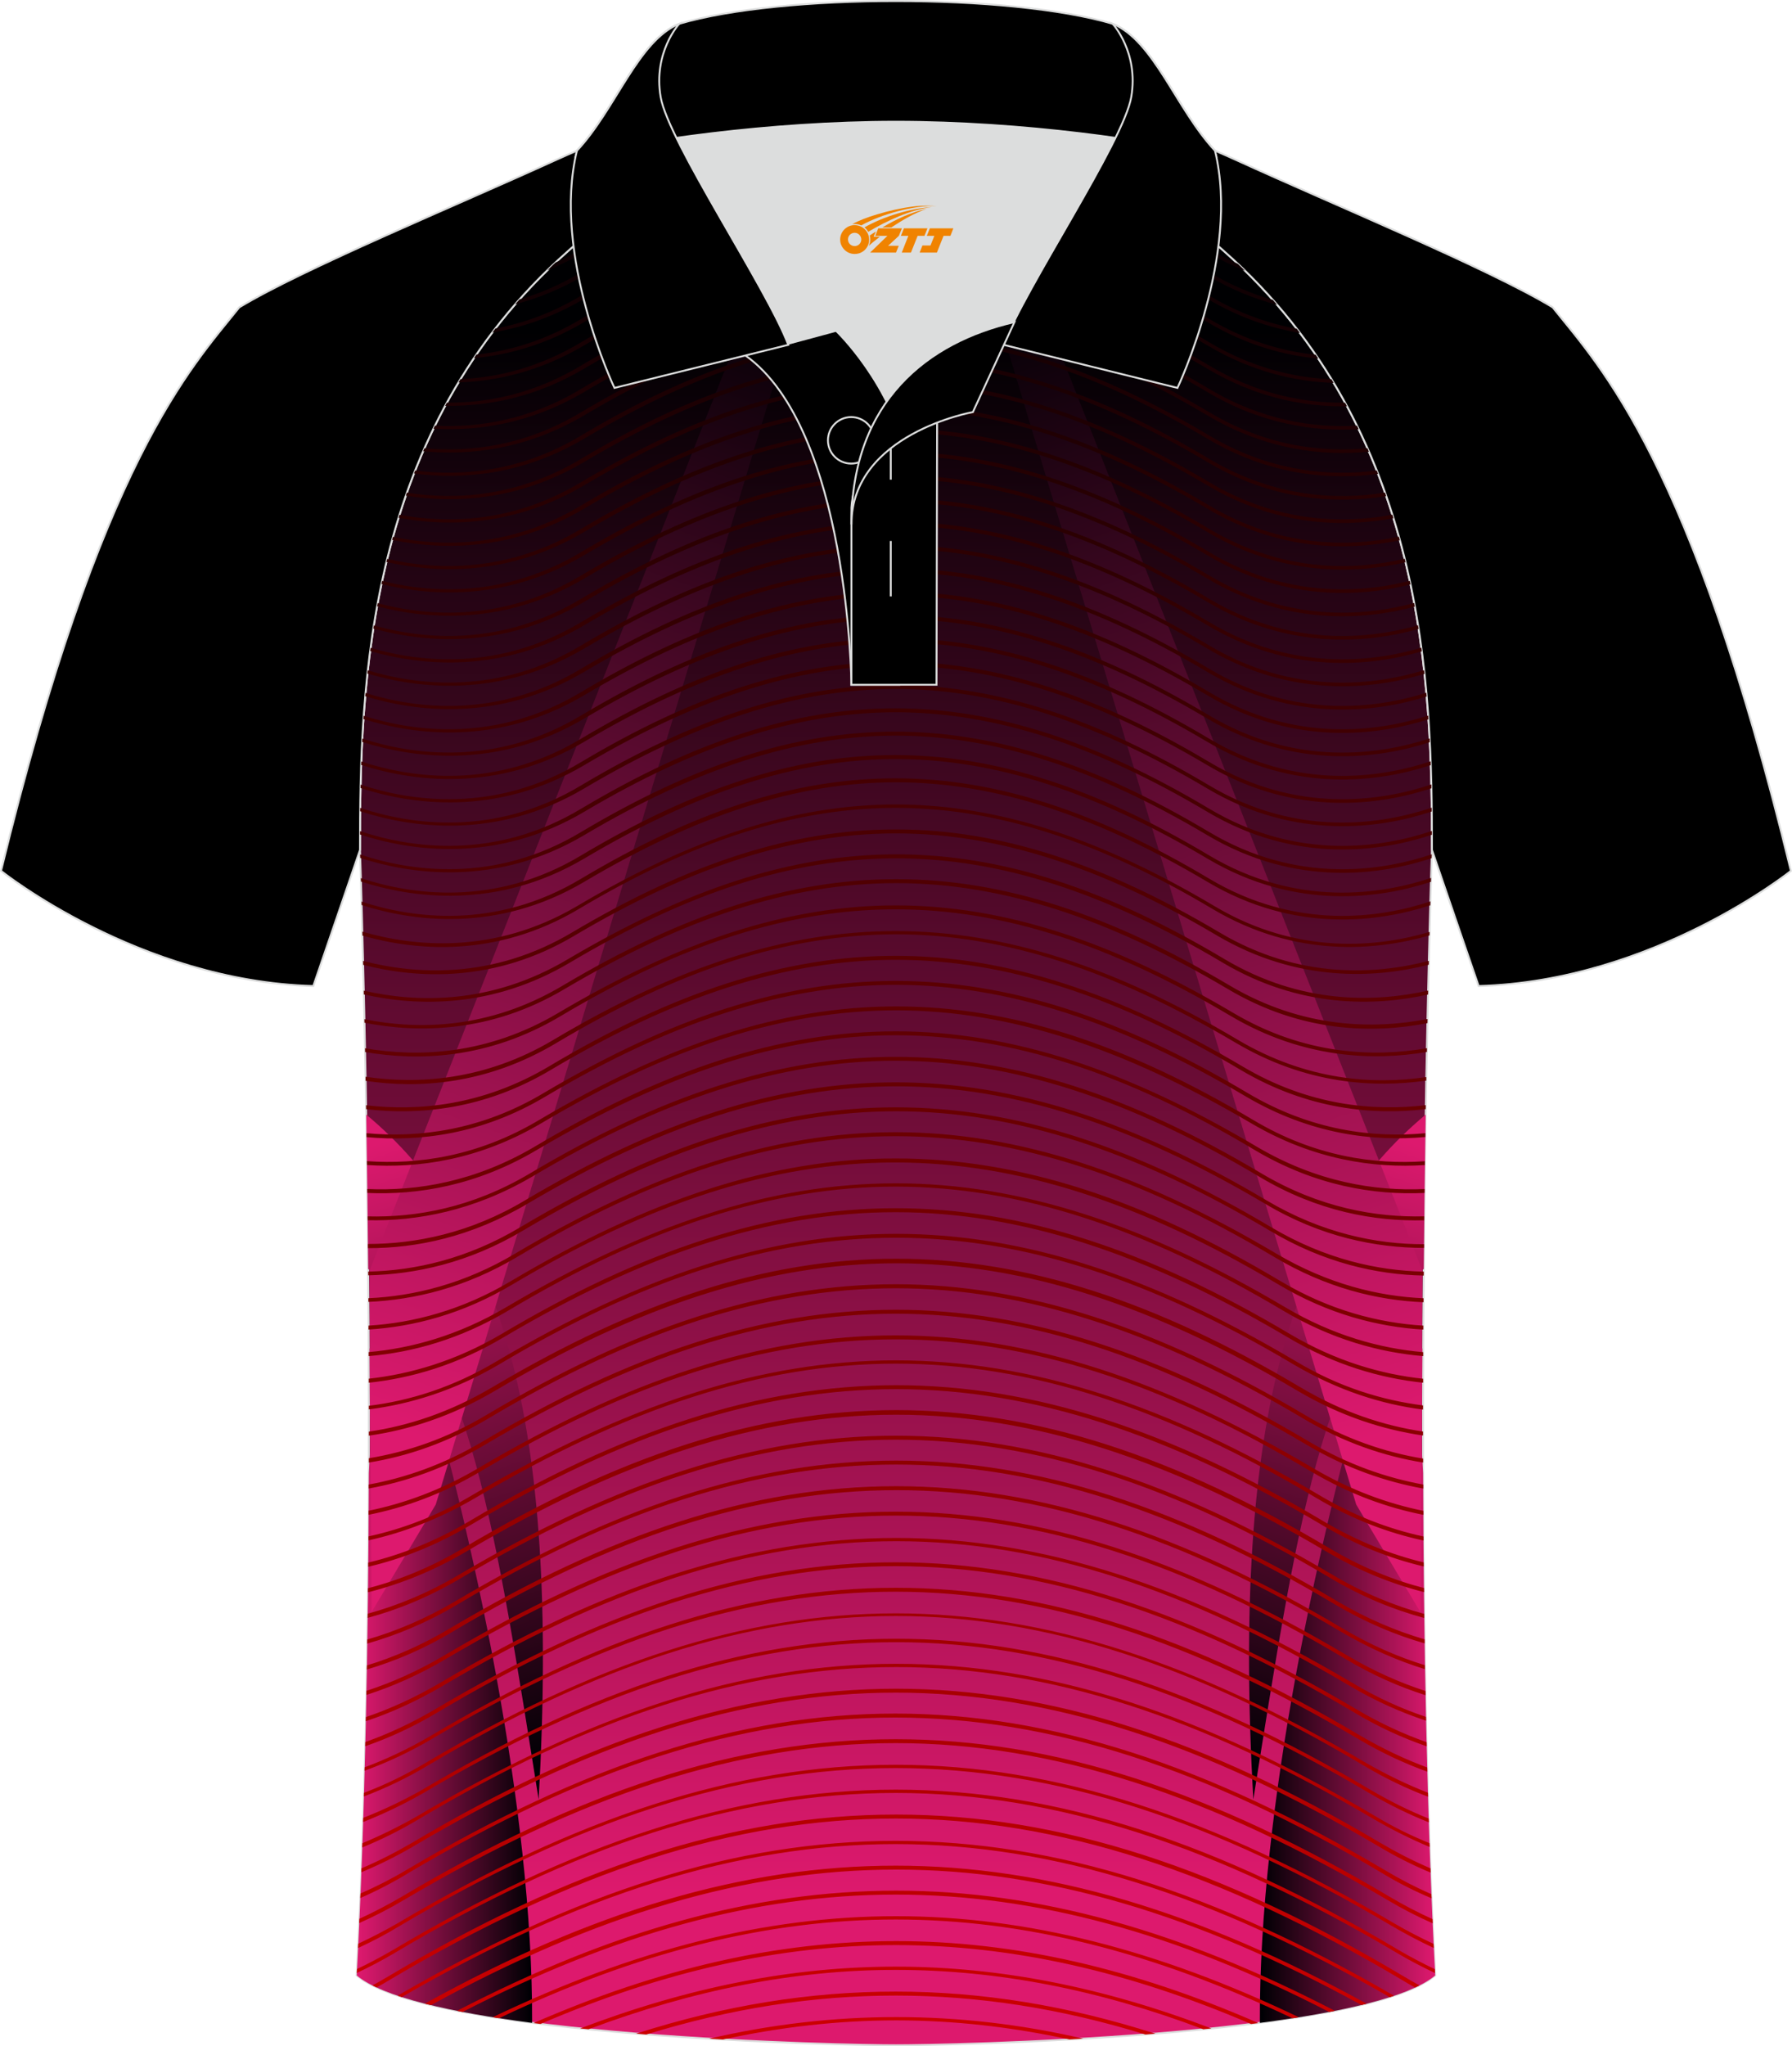 <?xml version="1.0" encoding="utf-8"?>
<!-- Generator: Adobe Illustrator 24.0.1, SVG Export Plug-In . SVG Version: 6.00 Build 0)  -->
<svg xmlns="http://www.w3.org/2000/svg" xmlns:xlink="http://www.w3.org/1999/xlink" version="1.1" id="图层_1" x="0px" y="0px" width="379.8px" height="433.5px" viewBox="0 0 379.96 433.64" enable-background="new 0 0 379.96 433.64" xml:space="preserve">
<g>
	
		<linearGradient id="SVGID_1_" gradientUnits="userSpaceOnUse" x1="189.974" y1="363.474" x2="189.974" y2="32.362" gradientTransform="matrix(1 0 0 -1 0 433.46)">
		<stop offset="0" style="stop-color:#000002"/>
		<stop offset="1" style="stop-color:#DD196D"/>
	</linearGradient>
	
		<path fill-rule="evenodd" clip-rule="evenodd" fill="url(#SVGID_1_)" stroke="#DCDDDD" stroke-width="0.4" stroke-miterlimit="22.926" d="   M76.33,180.12c0,0.08,4.68,137.18-0.7,238.51c15.6,13.14,104.62,14.84,114.34,14.81c9.72,0.03,98.74-1.67,114.34-14.82   c-5.38-101.35-0.7-238.49-0.7-238.51l0,0c0-34.68-1.03-88.85-44.05-126.87c-7.66-7.03-26.88-18.77-40.06-25.42l-59.04-0.01   c-13.19,6.64-32.42,18.39-40.08,25.43C77.36,91.27,76.33,145.44,76.33,180.12L76.33,180.12z"/>
	<g>
		
			<linearGradient id="SVGID_2_" gradientUnits="userSpaceOnUse" x1="-2505.504" y1="77.405" x2="-2541.809" y2="77.405" gradientTransform="matrix(-1 0 0 -1 -2237.966 433.46)">
			<stop offset="0" style="stop-color:#000004"/>
			<stop offset="1" style="stop-color:#DD196E"/>
		</linearGradient>
		<path fill-rule="evenodd" clip-rule="evenodd" fill="url(#SVGID_2_)" d="M304.31,418.64c-1.78-33.66-2.46-71.26-2.57-106.48    l-0.26-4.83l0.11-21.54l-9.71-2.37c-12.32,41.72-24.95,100.04-24.75,145.27C284.19,426.47,298.82,423.26,304.31,418.64z"/>
		
			<linearGradient id="SVGID_3_" gradientUnits="userSpaceOnUse" x1="-2493.785" y1="62.375" x2="-2538.211" y2="191.056" gradientTransform="matrix(-1 0 0 -1 -2237.966 433.46)">
			<stop offset="0" style="stop-color:#000004"/>
			<stop offset="1" style="stop-color:#DD196E"/>
		</linearGradient>
		<path fill-rule="evenodd" clip-rule="evenodd" fill="url(#SVGID_3_)" d="M302.29,236.2c-28.11,23.41-41.15,63.7-36.55,145.14    c8.95-56.04,14.73-96.67,36.14-112.43C301.99,257.23,302.13,246.22,302.29,236.2z"/>
		
			<linearGradient id="SVGID_4_" gradientUnits="userSpaceOnUse" x1="-2452.661" y1="373.142" x2="-2535.384" y2="131.099" gradientTransform="matrix(-1 0 0 -1 -2237.966 433.46)">
			<stop offset="0" style="stop-color:#000004"/>
			<stop offset="1" style="stop-color:#DD196E"/>
		</linearGradient>
		<path fill-rule="evenodd" clip-rule="evenodd" fill="url(#SVGID_4_)" d="M301.58,269.24l-84.81-214.9l-2.74-7.22    c-2.85-0.13-5.7-0.27-8.55-0.27l2.32,7.78l79.76,264.21l13.61,22.78L301.58,269.24z"/>
	</g>
	<path fill-rule="evenodd" clip-rule="evenodd" stroke="#DCDDDD" stroke-width="0.4" stroke-miterlimit="22.926" d="M246.77,27.82   c4.33,1.37,9.2,3.29,15.06,5.95c21.95,10.02,53.7,23.09,67.38,31.34c10.24,12.8,29.36,32.42,50.52,119.44   c0,0-29.19,23.38-66.21,24.4c0,0-7.17-20.82-9.9-28.84c0-34.68-1.03-88.85-44.05-126.87c-8.02-7.36-28.69-19.88-41.87-26.31   L246.77,27.82z"/>
	<path fill-rule="evenodd" clip-rule="evenodd" stroke="#DCDDDD" stroke-width="0.4" stroke-miterlimit="22.926" d="M133.17,27.82   c-4.32,1.37-9.2,3.29-15.06,5.95C96.17,43.79,64.42,56.86,50.74,65.11C40.5,77.91,21.38,97.53,0.22,184.55   c0,0,29.19,23.38,66.21,24.4c0,0,7.16-20.82,9.9-28.84c0-34.68,1.03-88.85,44.05-126.87c8.01-7.36,28.69-19.88,41.87-26.31   L133.17,27.82z"/>
	<g>
		
			<linearGradient id="SVGID_5_" gradientUnits="userSpaceOnUse" x1="112.421" y1="77.405" x2="76.116" y2="77.405" gradientTransform="matrix(1 0 0 -1 0 433.46)">
			<stop offset="0" style="stop-color:#000004"/>
			<stop offset="1" style="stop-color:#DD196E"/>
		</linearGradient>
		<path fill-rule="evenodd" clip-rule="evenodd" fill="url(#SVGID_5_)" d="M112.82,428.69c0.2-45.23-12.43-103.55-24.75-145.27    l-9.71,2.37l0.11,21.54l-0.26,4.83c-0.11,35.22-0.79,72.82-2.57,106.48C81.13,423.26,95.76,426.47,112.82,428.69z"/>
		
			<linearGradient id="SVGID_6_" gradientUnits="userSpaceOnUse" x1="124.14" y1="62.376" x2="79.714" y2="191.056" gradientTransform="matrix(1 0 0 -1 0 433.46)">
			<stop offset="0" style="stop-color:#000004"/>
			<stop offset="1" style="stop-color:#DD196E"/>
		</linearGradient>
		<path fill-rule="evenodd" clip-rule="evenodd" fill="url(#SVGID_6_)" d="M78.07,268.91c21.41,15.76,27.19,56.39,36.14,112.43    c4.6-81.44-8.44-121.73-36.55-145.14C77.82,246.22,77.96,257.23,78.07,268.91z"/>
		
			<linearGradient id="SVGID_7_" gradientUnits="userSpaceOnUse" x1="165.264" y1="373.142" x2="82.541" y2="131.1" gradientTransform="matrix(1 0 0 -1 0 433.46)">
			<stop offset="0" style="stop-color:#000004"/>
			<stop offset="1" style="stop-color:#DD196E"/>
		</linearGradient>
		<path fill-rule="evenodd" clip-rule="evenodd" fill="url(#SVGID_7_)" d="M78.78,341.62l13.61-22.78l79.76-264.21l2.32-7.78    c-2.85,0-5.7,0.14-8.55,0.27l-2.74,7.22l-84.81,214.9L78.78,341.62z"/>
	</g>
	
		<linearGradient id="SVGID_8_" gradientUnits="userSpaceOnUse" x1="189.969" y1="-980.07" x2="189.969" y2="-575.68" gradientTransform="matrix(1 0 0 -1 0 -547.86)">
		<stop offset="0" style="stop-color:#CC0000"/>
		<stop offset="1" style="stop-color:#000003"/>
	</linearGradient>
	<path fill-rule="evenodd" clip-rule="evenodd" fill="url(#SVGID_8_)" d="M153.29,432.21c12.36-2.67,24.51-4.05,36.75-4.05   c12.22,0,24.36,1.38,36.72,4.04l2.9-0.17c-13.31-3.08-26.47-4.57-39.62-4.57c-13.17,0-26.33,1.49-39.65,4.58L153.29,432.21   L153.29,432.21z M76.36,181.07l0.02,0.73c10.62,3.44,28.73,6.24,47.45-4.81c23.66-14.03,44.94-21.11,66.09-21.11   s42.43,7.08,66.09,21.11c18.85,11.18,36.95,8.38,47.54,4.86l0.03-0.82c-10.4,3.5-28.45,6.47-47.23-4.74   c-23.77-14.17-45.16-21.25-66.55-21.25s-42.77,7.08-66.55,21.25C104.74,187.44,86.75,184.54,76.36,181.07L76.36,181.07z    M76.51,186.08c10.42,3.45,28.31,6.26,46.74-4.83C147.02,167.08,168.41,160,189.8,160s42.78,7.08,66.55,21.25   c18.69,11.15,36.65,8.26,47.08,4.79l-0.02,0.82c-10.61,3.49-28.63,6.22-47.39-4.91c-23.66-14.03-44.94-21.11-66.09-21.11   s-42.43,7.08-66.09,21.11c-18.63,11-36.66,8.28-47.3,4.86L76.51,186.08L76.51,186.08z M76.66,191.06   c10.43,3.42,28.25,6.16,46.6-4.88c23.77-14.17,45.16-21.25,66.55-21.25s42.78,7.08,66.55,21.25c18.6,11.1,36.49,8.29,46.93,4.84   l-0.02,0.82c-10.63,3.47-28.57,6.12-47.24-4.96c-23.66-14.03-44.94-21.11-66.09-21.11s-42.43,7.08-66.09,21.11   c-18.55,10.95-36.5,8.31-47.16,4.91L76.66,191.06L76.66,191.06z M76.83,197.43c10.77,3.12,27.84,5,45.53-5.42   c24.12-14.3,45.84-21.54,67.57-21.54c21.72,0,43.46,7.22,67.57,21.54c17.73,10.56,34.85,8.66,45.62,5.47l-0.02,0.74   c-10.97,3.16-28.2,4.98-46.06-5.64c-24-14.3-45.62-21.39-67.12-21.39s-43.11,7.08-67.12,21.39c-17.79,10.6-34.96,8.82-45.94,5.68   L76.83,197.43L76.83,197.43z M76.99,203.63c10.98,2.85,27.39,4.03,44.35-6.06c24.57-14.59,46.53-21.81,68.6-21.81   s44.02,7.22,68.6,21.81c17,10.11,33.44,8.9,44.42,6.04l-0.02,0.82c-11.18,2.86-27.77,3.88-44.85-6.16   c-24.34-14.44-46.3-21.67-68.14-21.67s-43.79,7.22-68.14,21.67c-17.06,10.15-33.62,9.07-44.8,6.19L76.99,203.63L76.99,203.63z    M77.14,209.93c11.1,2.55,26.91,3.06,43.28-6.67c24.91-14.73,47.21-22.22,69.62-22.22s44.7,7.36,69.62,22.22   c16.31,9.69,32.06,9.14,43.15,6.65l-0.02,0.84c-11.27,2.51-27.22,2.93-43.59-6.79c-24.8-14.73-46.97-22.08-69.16-22.08   c-22.18,0-44.36,7.36-69.16,22.08c-16.44,9.76-32.45,9.31-43.73,6.77L77.14,209.93L77.14,209.93z M77.27,215.98   c11.14,2.25,26.35,2.25,42.13-7.17c25.25-15,47.89-22.51,70.64-22.51c22.74,0,45.38,7.51,70.64,22.51   c15.63,9.27,30.85,9.29,42,7.13l-0.02,0.87c-11.31,2.22-26.66,2.12-42.44-7.3c-25.14-14.86-47.66-22.37-70.19-22.37   s-45.05,7.51-70.19,22.37c-15.83,9.45-31.23,9.43-42.55,7.22L77.27,215.98L77.27,215.98z M77.4,222.14l0.02,0.8   c11.24,1.94,26.11,1.52,41.42-7.6c25.36-15.14,48.34-22.65,71.09-22.65s45.62,7.51,71.1,22.65c15.32,9.02,30.21,9.5,41.51,7.58   l0.02-0.8c-11.13,1.93-25.89,1.51-41.07-7.48c-25.6-15.14-48.58-22.78-71.55-22.78c-22.98,0-45.95,7.64-71.55,22.78   C103.24,223.62,88.52,224.06,77.4,222.14L77.4,222.14z M77.51,228.18l0.02,0.86c11.18,1.68,25.61,0.82,40.39-7.99   c25.81-15.41,48.91-23.06,72.11-23.06c23.09,0,46.29,7.78,72.11,23.06c14.74,8.67,29.07,9.54,40.26,7.94l0.01-0.75   c-11.1,1.65-25.3,0.78-39.93-7.88c-25.93-15.41-49.26-23.06-72.57-23.06s-46.64,7.63-72.57,23.06   C102.82,229.01,88.57,229.8,77.51,228.18L77.51,228.18z M77.62,234.22l0.01,0.82c11.1,1.31,24.98,0.13,39.15-8.31   c26.16-15.56,49.71-23.34,73.14-23.34s46.97,7.78,73.14,23.34c14.29,8.45,28.15,9.62,39.24,8.3l0.01-0.83   c-10.98,1.31-24.71,0.16-38.79-8.17c-26.28-15.56-49.94-23.48-73.6-23.48s-47.32,7.78-73.6,23.48   C102.28,234.34,88.58,235.51,77.62,234.22L77.62,234.22z M77.72,240.14l0.01,0.83c10.96,1.01,24.35-0.48,38.03-8.66   c26.51-15.7,50.39-23.62,74.16-23.62s47.66,7.92,74.16,23.62c13.71,8.1,27.14,9.64,38.12,8.64l0.01-0.81   c-10.85,1.02-24.09-0.45-37.68-8.52c-26.62-15.84-50.62-23.75-74.62-23.75s-47.89,7.92-74.62,23.75   C101.83,239.66,88.57,241.14,77.72,240.14L77.72,240.14z M77.8,246.06l0.01,0.82c10.79,0.74,23.73-1.03,37.03-8.89   c26.96-15.97,51.07-23.89,75.19-23.89s48.23,8.06,75.19,23.89c13.24,7.81,26.14,9.61,36.89,8.9l0.01-0.81   c-10.65,0.74-23.41-0.97-36.46-8.78c-27.08-16.11-51.3-24.03-75.64-24.03s-48.58,8.05-75.64,24.03   C101.29,245.12,88.48,246.82,77.8,246.06L77.8,246.06z M77.88,251.97l0.01,0.83c10.61,0.48,23.13-1.52,35.93-9.11   c27.3-16.11,51.76-24.31,76.1-24.31c24.46,0,48.91,8.06,76.1,24.31c12.83,7.62,25.39,9.61,36.02,9.11l0.01-0.83   c-10.5,0.49-22.86-1.48-35.57-8.97c-27.41-16.26-51.98-24.45-76.56-24.45s-49.26,8.19-76.56,24.45   C100.69,250.46,88.36,252.44,77.88,251.97L77.88,251.97z M77.95,257.77c10.31,0.26,22.21-1.86,34.39-9.09   c27.76-16.53,52.66-24.72,77.58-24.72s49.82,8.19,77.56,24.71c12.21,7.24,24.21,9.35,34.5,9.09l-0.01,0.83   c-10.46,0.28-22.6-1.85-34.94-9.22c-27.52-16.4-52.44-24.59-77.12-24.59s-49.47,8.19-77.12,24.59   c-12.38,7.24-24.42,9.44-34.83,9.21L77.95,257.77L77.95,257.77z M78.02,263.62c10.06-0.02,21.61-2.26,33.3-9.25   c28.11-16.67,53.35-25.01,78.61-25.01s50.51,8.34,78.61,25.01c11.79,6.98,23.3,9.31,33.39,9.3l-0.01,0.78   c-10.16-0.02-21.84-2.29-33.73-9.39c-27.98-16.52-53.12-24.86-78.15-24.86s-50.17,8.33-78.15,24.86   c-12.01,7.11-23.66,9.46-33.86,9.44L78.02,263.62L78.02,263.62z M78.07,269.47c9.85-0.21,20.93-2.66,32.23-9.39   c28.44-16.94,54.03-25.42,79.63-25.42s51.19,8.48,79.63,25.42c11.37,6.73,22.47,9.19,32.32,9.4l-0.01,0.83   c-9.95-0.2-21.17-2.68-32.65-9.53c-28.32-16.81-53.81-25.29-79.17-25.29s-50.85,8.48-79.17,25.29c-11.53,6.87-22.84,9.26-32.8,9.48   L78.07,269.47L78.07,269.47z M78.12,275.11c9.58-0.43,20.3-3.01,31.15-9.48c28.78-17.08,54.71-25.7,80.65-25.7   s51.76,8.61,80.65,25.7c10.98,6.49,21.69,9.07,31.26,9.49l-0.01,0.84c-9.75-0.4-20.6-3-31.71-9.63   c-28.67-17.08-54.49-25.56-80.2-25.56s-51.53,8.48-80.2,25.56c-11.05,6.59-21.9,9.12-31.59,9.56L78.12,275.11L78.12,275.11z    M78.15,280.92c9.37-0.58,19.72-3.2,30.21-9.45c29.24-17.37,55.4-25.98,81.56-25.98c26.28,0,52.44,8.61,81.56,25.98   c10.52,6.26,20.91,8.88,30.3,9.45l-0.01,0.84c-9.5-0.57-20.03-3.2-30.75-9.59c-29-17.23-55.06-25.83-81.22-25.83   s-52.1,8.61-81.11,25.83c-10.64,6.35-21.1,8.99-30.55,9.58L78.15,280.92L78.15,280.92z M78.18,286.53   c9.07-0.8,19.01-3.53,29.15-9.51c29.57-17.5,56.08-26.26,82.58-26.26c26.51,0,53.01,8.75,82.58,26.26   c10.18,6.01,20.17,8.74,29.26,9.52v0.84c-9.24-0.78-19.41-3.53-29.72-9.66c-29.46-17.5-55.85-26.26-82.12-26.26   s-52.78,8.75-82.12,26.26c-10.28,6.12-20.37,8.87-29.61,9.66L78.18,286.53L78.18,286.53z M78.2,292.17v0.85   c8.97-0.96,18.69-3.74,28.55-9.61c29.81-17.64,56.43-26.53,83.16-26.53c26.62,0,53.35,8.89,83.15,26.53   c9.91,5.88,19.68,8.66,28.68,9.61v-0.84c-8.85-0.95-18.44-3.7-28.22-9.47c-29.91-17.78-56.76-26.67-83.6-26.67   s-53.68,8.89-83.6,26.67C96.59,288.44,86.99,291.2,78.2,292.17L78.2,292.17z M78.21,297.91v0.76c8.71-1.11,18.09-3.92,27.67-9.56   c30.14-17.93,57.11-26.82,84.17-26.82s54.03,8.9,84.17,26.82c9.52,5.61,18.84,8.5,27.5,9.6v-0.88c-8.55-1.09-17.74-3.82-27.05-9.41   c-30.26-17.93-57.44-26.95-84.63-26.95s-54.38,9.04-84.63,26.95C96.04,294.04,86.8,296.85,78.21,297.91L78.21,297.91z    M78.21,303.39v0.85c8.44-1.21,17.47-4.05,26.63-9.44c30.48-18.06,57.79-27.09,85.2-27.09s54.71,9.03,85.2,27.09   c9.1,5.35,18.08,8.18,26.48,9.41v-0.84c-8.24-1.23-17.04-4.06-26.02-9.4c-30.6-18.2-58.13-27.23-85.65-27.23   s-54.95,9.03-85.65,27.23C95.35,299.33,86.5,302.17,78.21,303.39L78.21,303.39z M78.21,309.03v0.91c8.13-1.32,16.75-4.21,25.5-9.44   c30.83-18.34,58.46-27.5,86.22-27.5c27.65,0,55.28,9.16,86.22,27.5c8.76,5.25,17.46,8.13,25.59,9.44v-0.84   c-8.01-1.31-16.57-4.17-25.14-9.3c-30.94-18.34-58.81-27.65-86.68-27.65s-55.62,9.16-86.68,27.65   C94.7,304.92,86.22,307.7,78.21,309.03L78.21,309.03z M78.19,314.6v0.84c7.84-1.42,16.16-4.25,24.61-9.26   c31.16-18.47,59.15-27.79,87.13-27.79s55.97,9.31,87.13,27.79c8.48,5.02,16.84,7.85,24.7,9.27v-0.85   c-7.75-1.42-15.96-4.22-24.24-9.12c-31.29-18.61-59.49-27.92-87.59-27.92c-28.09,0-56.3,9.31-87.59,27.92   C94.09,310.38,85.91,313.18,78.19,314.6L78.19,314.6z M78.16,320.15v0.86c7.57-1.51,15.56-4.35,23.61-9.12   c31.51-18.75,59.83-28.06,88.16-28.06s56.65,9.31,88.16,28.06c8.08,4.78,16.1,7.63,23.7,9.13l-0.01-0.85   c-7.45-1.51-15.29-4.32-23.24-8.98c-31.74-18.75-60.18-28.2-88.61-28.2s-56.98,9.45-88.61,28.2   C93.39,315.84,85.58,318.64,78.16,320.15L78.16,320.15z M78.13,325.59c7.15-1.56,14.63-4.33,22.16-8.84   c32.08-18.88,60.86-28.47,89.64-28.47s57.56,9.44,89.64,28.47c7.56,4.52,15.06,7.3,22.25,8.86l0.01,0.85   c-7.31-1.56-14.95-4.38-22.71-9.01c-31.96-19.02-60.51-28.47-89.18-28.47s-57.21,9.57-89.18,28.47   c-7.73,4.52-15.35,7.37-22.62,8.97L78.13,325.59L78.13,325.59z M78.08,331.14c6.88-1.65,14.06-4.42,21.32-8.7   c32.42-19.31,61.54-28.89,90.66-28.89s58.24,9.59,90.66,28.89c7.19,4.24,14.31,7.02,21.14,8.66l0.01,0.86   c-6.98-1.65-14.3-4.46-21.61-8.82c-32.31-19.17-61.32-28.76-90.21-28.76c-29.01,0-57.9,9.59-90.21,28.76   c-7.39,4.41-14.71,7.23-21.76,8.88L78.08,331.14L78.08,331.14z M78.03,336.57c6.58-1.69,13.4-4.43,20.32-8.57   c32.76-19.45,62.23-29.17,91.69-29.17s58.92,9.72,91.69,29.17c6.88,4.11,13.65,6.84,20.19,8.53l0.01,0.86   c-6.69-1.69-13.64-4.43-20.66-8.56c-32.64-19.31-61.88-29.03-91.23-29.03s-58.59,9.72-91.23,29.03c-7.06,4.16-14.06,6.92-20.79,8.6   L78.03,336.57L78.03,336.57z M77.96,341.98c6.3-1.72,12.83-4.39,19.37-8.27c33.1-19.58,62.91-29.46,92.59-29.46   c29.81,0,59.49,9.86,92.6,29.46c6.57,3.91,13.13,6.58,19.46,8.31l0.01,0.86c-6.45-1.73-13.16-4.44-19.93-8.48   c-32.99-19.58-62.56-29.31-92.14-29.31c-29.57,0-59.15,9.86-92.14,29.31c-6.75,4.02-13.39,6.73-19.84,8.46L77.96,341.98   L77.96,341.98z M77.89,347.44c6.04-1.75,12.26-4.35,18.54-8.04c33.45-19.87,63.59-29.87,93.61-29.87s60.18,9.86,93.61,29.87   c6.23,3.66,12.4,6.25,18.4,8l0.01,0.86c-6.13-1.76-12.44-4.39-18.86-8.17c-33.33-19.87-63.24-29.73-93.17-29.73   c-29.92,0-59.83,9.86-93.16,29.73c-6.4,3.81-12.8,6.45-19,8.21L77.89,347.44L77.89,347.44z M77.8,352.93   c5.74-1.74,11.64-4.29,17.59-7.84c33.89-20.14,64.27-30.14,94.64-30.14s60.75,10,94.64,30.14c5.91,3.52,11.77,6.05,17.46,7.8   l0.01,0.84c-5.81-1.78-11.79-4.4-17.82-7.94c-33.67-20.01-63.93-30-94.18-30c-30.26,0-60.51,10-94.18,30   c-6.15,3.71-12.25,6.25-18.18,8.01L77.8,352.93L77.8,352.93z M77.7,358.32c5.42-1.77,10.99-4.23,16.56-7.54   c34.24-20.28,64.95-30.43,95.66-30.43c30.72,0,61.43,10.15,95.66,30.43c5.6,3.33,11.2,5.8,16.65,7.57l0.02,0.89   c-5.63-1.78-11.38-4.31-17.12-7.77c-34.01-20.28-64.61-30.29-95.21-30.29s-61.08,10.15-95.21,30.29   c-5.77,3.43-11.48,5.94-17.02,7.72L77.7,358.32L77.7,358.32z M77.59,363.88l-0.02,0.87c5.31-1.76,10.72-4.21,16.23-7.44   c34.47-20.42,65.29-30.7,96.23-30.7s61.77,10.28,96.23,30.7c5.4,3.21,10.8,5.58,16.1,7.34l-0.02-0.81   c-5.12-1.71-10.37-4.07-15.62-7.22c-34.58-20.42-65.63-30.7-96.69-30.7s-62.11,10.15-96.69,30.7   C88.03,359.73,82.76,362.13,77.59,363.88L77.59,363.88z M77.47,369.17l-0.02,0.89c5.04-1.75,10.19-4.09,15.35-7.19   c34.69-20.69,65.98-30.97,97.14-30.97s62.34,10.27,97.14,30.97c5.17,3.12,10.35,5.46,15.42,7.21l-0.02-0.88   c-4.91-1.73-9.91-4.03-14.95-7.01c-34.93-20.69-66.31-31.11-97.6-31.11s-62.67,10.41-97.6,31.11   C87.31,365.15,82.34,367.44,77.47,369.17L77.47,369.17z M77.33,374.52l-0.02,0.73c4.74-1.72,9.58-3.96,14.42-6.83   c35.15-20.83,66.66-31.11,98.17-31.11s63.02,10.42,98.17,31.26c4.89,2.89,9.77,5.16,14.56,6.88l-0.02-0.89   c-4.62-1.7-9.32-3.92-14.08-6.68c-35.26-20.98-67-31.4-98.62-31.4s-63.36,10.42-98.62,31.4C86.58,370.62,81.92,372.82,77.33,374.52   L77.33,374.52z M77.18,379.93l-0.02,0.77c4.46-1.69,9.02-3.83,13.58-6.57c35.49-21.11,67.34-31.67,99.19-31.67   s63.7,10.56,99.19,31.67c4.61,2.77,9.16,4.92,13.67,6.63l-0.02-0.85c-4.32-1.67-8.73-3.8-13.18-6.34   c-35.61-21.11-67.68-31.67-99.65-31.67s-64.04,10.56-99.65,31.67C85.9,376.19,81.53,378.29,77.18,379.93L77.18,379.93z    M77.02,385.24l-0.03,0.88c4.23-1.66,8.5-3.7,12.83-6.17c35.83-21.25,68.03-31.94,100.22-31.94s64.39,10.69,100.22,31.94   c4.28,2.52,8.51,4.58,12.7,6.24l-0.03-0.8c-4.02-1.6-8.07-3.6-12.21-6.01c-35.95-21.39-68.36-32.1-100.67-32.1   s-64.61,10.69-100.67,32.1C85.2,381.72,81.07,383.65,77.02,385.24L77.02,385.24z M76.84,390.61l-0.03,0.9   c3.95-1.61,7.94-3.57,11.99-6c36.17-21.54,68.71-32.23,101.24-32.23s64.95,10.69,101.24,32.23c4,2.31,7.95,4.27,11.85,5.9   l-0.03-0.81c-3.77-1.53-7.57-3.37-11.36-5.64c-36.4-21.54-68.93-32.37-101.7-32.37c-32.76,0-65.29,10.83-101.7,32.37   C84.44,387.17,80.62,389.04,76.84,390.61L76.84,390.61z M76.65,395.94l-0.03,0.83c3.67-1.53,7.39-3.35,11.15-5.56   c36.63-21.67,69.39-32.51,102.15-32.51c32.75,0,65.63,10.83,102.26,32.51c3.7,2.22,7.45,4.09,11.15,5.63l-0.04-0.91   c-3.54-1.51-7.1-3.33-10.67-5.42c-36.74-21.81-69.73-32.64-102.61-32.64S124.03,368.7,87.4,390.51   C83.79,392.61,80.2,394.43,76.65,395.94L76.65,395.94z M76.44,401.27c3.27-1.43,6.57-3.09,9.87-5.06   c37.08-21.95,70.3-33.07,103.51-33.07s66.54,11.12,103.62,33.07c3.36,2.01,6.73,3.75,10.06,5.21l0.04,0.87   c-3.52-1.49-7.03-3.23-10.56-5.38c-36.86-21.95-70.07-32.93-103.17-32.93s-66.2,10.98-103.18,32.93   c-3.42,2.09-6.85,3.85-10.24,5.32L76.44,401.27L76.44,401.27z M76.21,406.63c2.99-1.37,6-2.94,9.05-4.72   c37.42-22.22,70.98-33.34,104.65-33.34s67.23,11.12,104.65,33.34c3.03,1.8,6.1,3.4,9.17,4.78l0.04,0.9   c-3.2-1.41-6.43-3.06-9.66-4.99c-37.31-22.08-70.76-33.2-104.2-33.2s-66.88,11.12-104.19,33.2c-3.2,1.9-6.39,3.54-9.56,4.94   L76.21,406.63L76.21,406.63z M75.96,411.91c2.77-1.29,5.55-2.73,8.31-4.31c37.76-22.36,71.67-33.61,105.67-33.61   c34.01,0,67.9,11.24,105.67,33.61c2.76,1.6,5.57,3.05,8.36,4.35l0.04,0.87c-2.94-1.37-5.9-2.93-8.86-4.65   c-37.66-22.36-71.44-33.48-105.22-33.48s-67.58,11.1-105.22,33.48c-2.94,1.79-5.88,3.32-8.79,4.66L75.96,411.91L75.96,411.91z    M75.69,417.28c2.49-1.18,4.99-2.51,7.54-3.98c38.11-22.65,72.46-34.04,106.7-34.04s68.47,11.25,106.7,34.04   c2.57,1.49,5.1,2.82,7.61,4.01l0.04,0.82c-2.68-1.26-5.39-2.66-8.1-4.27c-37.99-22.51-72.11-33.9-106.24-33.9   s-68.25,11.25-106.24,33.9c-2.69,1.6-5.38,3-8.05,4.25L75.69,417.28L75.69,417.28z M78.98,420.75c1.11-0.6,2.22-1.24,3.34-1.9   c38.45-22.92,73.03-34.31,107.72-34.31s69.16,11.39,107.61,34.31c1.12,0.66,2.23,1.3,3.33,1.9c-0.3,0.15-0.62,0.3-0.94,0.45   c-0.95-0.52-1.9-1.07-2.85-1.65c-38.33-22.78-72.8-34.17-107.26-34.17c-34.47,0-68.82,11.39-107.26,34.17   c-0.94,0.57-1.87,1.11-2.81,1.63C79.55,421.04,79.26,420.9,78.98,420.75L78.98,420.75z M84.3,422.93   c37.69-21.88,71.61-32.82,105.62-32.82c34.02,0,68.06,10.95,105.66,32.84l-0.91,0.3c-37.42-21.59-71.08-32.45-104.76-32.45   c-33.66,0-67.43,10.85-104.73,32.42L84.3,422.93L84.3,422.93z M90.08,424.61c35.35-19.56,67.55-29.24,99.85-29.24   c32.29,0,64.5,9.79,99.84,29.26l-1.1,0.27c-34.93-19.16-66.78-28.7-98.63-28.7s-63.8,9.64-98.66,28.73   C90.95,424.83,90.51,424.72,90.08,424.61L90.08,424.61z M96.9,426.14l1.19,0.23c32.22-16.55,62.03-24.87,91.83-24.87   c29.83,0,59.66,8.23,91.91,24.88l1.22-0.24c-32.67-16.95-62.84-25.48-93.02-25.47C159.76,400.67,129.57,409.19,96.9,426.14   L96.9,426.14z M104.46,427.49c29.75-14.24,57.61-21.41,85.47-21.41c27.86-0.01,55.73,7.17,85.48,21.42l-1.36,0.21   c-29.31-13.95-56.72-20.93-84.13-20.93c-27.4,0-54.81,6.97-84.11,20.92L104.46,427.49L104.46,427.49z M113.13,428.73   c26.55-11.58,51.68-17.37,76.9-17.37c25.13,0,50.25,5.79,76.79,17.37l-1.55,0.2c-25.98-11.15-50.62-16.73-75.35-16.73   c-24.62,0-49.33,5.57-75.32,16.72L113.13,428.73L113.13,428.73z M123.01,429.87c22.92-8.73,44.82-13.1,66.9-13.1   c22.09,0,44.09,4.37,66.95,13.1l-1.72,0.17c-22.29-8.42-43.71-12.58-65.23-12.58c-21.48,0-42.88,4.26-65.13,12.58L123.01,429.87   L123.01,429.87z M134.88,430.97c18.68-5.98,36.81-8.91,55.04-8.91s36.37,2.94,55.06,8.92l-2.12,0.17   c-17.91-5.53-35.42-8.25-52.94-8.25c-17.51,0-34.93,2.72-52.89,8.25L134.88,430.97L134.88,430.97z M303.61,176.89   c-10.58,3.52-28.71,6.36-47.59-4.85c-23.66-14.03-44.94-21.11-66.09-21.11s-42.43,7.08-66.09,21.11   c-18.75,11.07-36.88,8.25-47.5,4.8v-0.72c10.39,3.47,28.39,6.38,46.92-4.77c23.77-14.17,45.16-21.25,66.55-21.25   s42.78,7.08,66.55,21.25c18.8,11.21,36.85,8.23,47.25,4.73V176.89L303.61,176.89z M303.57,171.96   c-10.58,3.52-28.69,6.34-47.56-4.86c-23.66-14.03-44.94-21.11-66.09-21.11s-42.43,7.08-66.09,21.11   c-18.73,11.06-36.85,8.25-47.47,4.81l0.01-0.72c10.39,3.47,28.37,6.36,46.88-4.78c23.77-14.17,45.16-21.25,66.55-21.25   s42.78,7.08,66.55,21.25c18.77,11.2,36.81,8.23,47.22,4.74V171.96L303.57,171.96z M303.5,167.04c-10.59,3.5-28.66,6.28-47.48-4.88   c-23.66-14.03-44.94-21.11-66.09-21.11s-42.43,7.08-66.09,21.11c-18.69,11.03-36.76,8.27-47.39,4.83l0.02-0.72   c10.41,3.45,28.34,6.3,46.8-4.81c23.77-14.17,45.16-21.25,66.55-21.25s42.78,7.08,66.55,21.25c18.72,11.17,36.71,8.25,47.13,4.77   V167.04L303.5,167.04z M303.36,162.14c-10.61,3.48-28.61,6.19-47.35-4.93c-23.66-14.03-44.94-21.11-66.09-21.11   s-42.43,7.08-66.09,21.11c-18.61,10.98-36.61,8.29-47.26,4.88l0.03-0.72c10.43,3.43,28.28,6.2,46.65-4.86   c23.77-14.17,45.16-21.25,66.55-21.25s42.78,7.08,66.55,21.25c18.64,11.12,36.55,8.28,46.99,4.82L303.36,162.14L303.36,162.14z    M303.16,157.27c-10.64,3.45-28.52,6.05-47.14-4.99c-23.66-14.03-44.94-21.11-66.09-21.11s-42.43,7.08-66.09,21.11   c-18.49,10.91-36.38,8.32-47.05,4.94l0.04-0.71c10.46,3.4,28.19,6.05,46.43-4.93c23.77-14.17,45.16-21.25,66.55-21.25   s42.78,7.08,66.55,21.25c18.51,11.04,36.3,8.32,46.77,4.89L303.16,157.27L303.16,157.27z M302.87,152.42   c-10.67,3.4-28.41,5.87-46.86-5.08c-23.66-14.03-44.94-21.11-66.09-21.11s-42.43,7.08-66.09,21.11   c-18.33,10.82-36.06,8.37-46.77,5.03l0.05-0.7c10.49,3.35,28.06,5.85,46.14-5.03c23.77-14.17,45.16-21.25,66.55-21.25   s42.78,7.08,66.55,21.25c18.33,10.94,35.96,8.37,46.47,4.99L302.87,152.42L302.87,152.42z M302.5,147.59l-0.07-0.79   c-10.55,3.32-27.98,5.69-46.08-5.11c-23.77-14.17-45.16-21.25-66.55-21.25s-42.77,7.08-66.55,21.25   c-17.86,10.75-35.22,8.44-45.75,5.15l-0.06,0.7c10.74,3.28,28.28,5.54,46.39-5.15c23.66-14.03,44.94-21.11,66.09-21.11   s42.43,7.08,66.09,21.11C274.26,153.21,291.8,150.93,302.5,147.59L302.5,147.59z M302.04,142.79l-0.09-0.78   c-10.59,3.24-27.77,5.38-45.6-5.26c-23.77-14.17-45.16-21.25-66.55-21.25s-42.77,7.08-66.55,21.25   c-17.59,10.58-34.69,8.5-45.27,5.29l-0.08,0.69c10.78,3.2,28.07,5.25,45.93-5.29c23.66-14.03,44.94-21.11,66.09-21.11   s42.43,7.08,66.09,21.11C273.99,148.11,291.29,146.05,302.04,142.79L302.04,142.79z M301.47,138.02l-0.1-0.77   c-10.63,3.13-27.5,5.01-45.01-5.44c-23.77-14.17-45.16-21.25-66.55-21.25s-42.77,7.08-66.55,21.25   c-17.27,10.39-34.07,8.57-44.68,5.47l-0.09,0.68c10.81,3.1,27.81,4.9,45.35-5.46c23.66-14.03,44.94-21.11,66.09-21.11   s42.43,7.08,66.09,21.11C273.68,142.98,290.68,141.18,301.47,138.02L301.47,138.02z M300.79,133.27l-0.12-0.77   c-10.67,3.01-27.19,4.59-44.32-5.64c-23.77-14.17-45.16-21.25-66.55-21.25s-42.77,7.08-66.55,21.25   c-16.89,10.17-33.34,8.65-43.99,5.67l-0.1,0.67c10.84,2.98,27.5,4.49,44.67-5.65c23.66-14.03,44.94-21.11,66.09-21.11   s42.43,7.08,66.09,21.11C273.31,137.82,289.98,136.3,300.79,133.27L300.79,133.27z M299.99,128.54l-0.14-0.76   c-10.68,2.86-26.8,4.1-43.5-5.86c-23.77-14.17-45.16-21.25-66.55-21.25s-42.77,7.08-66.55,21.25c-16.47,9.91-32.51,8.72-43.17,5.89   l-0.13,0.66c10.85,2.83,27.11,4.04,43.88-5.86c23.66-14.03,44.94-21.11,66.09-21.11s42.43,7.08,66.09,21.11   C272.89,132.63,289.17,131.43,299.99,128.54L299.99,128.54z M299.07,123.84l-0.16-0.76c-10.67,2.67-26.34,3.57-42.56-6.11   c-23.77-14.17-45.16-21.25-66.55-21.25s-42.77,7.08-66.55,21.25c-15.99,9.62-31.58,8.78-42.23,6.13l-0.14,0.66   c10.83,2.66,26.66,3.52,42.95-6.1c23.66-14.03,44.94-21.11,66.09-21.11s42.43,7.08,66.09,21.11   C272.42,127.41,288.26,126.54,299.07,123.84L299.07,123.84z M298.01,119.15c-10.77,2.49-26.12,3-42-6.42   c-23.66-14.03-44.94-21.11-66.09-21.11s-42.43,7.08-66.09,21.11c-15.77,9.31-31.1,8.8-41.89,6.35l0.16-0.65   c10.61,2.43,25.69,2.91,41.15-6.39c23.77-14.17,45.16-21.25,66.55-21.25s42.78,7.08,66.55,21.25c15.68,9.35,30.85,8.83,41.48,6.36   L298.01,119.15L298.01,119.15z M296.81,114.47c-10.69,2.25-25.5,2.39-40.8-6.68c-23.66-14.03-44.94-21.11-66.09-21.11   s-42.43,7.08-66.09,21.11c-15.19,8.97-29.97,8.82-40.68,6.61l0.17-0.65c10.53,2.19,25.06,2.29,39.93-6.66   c23.77-14.17,45.16-21.25,66.55-21.25s42.78,7.08,66.55,21.25c15.09,9,29.7,8.85,40.26,6.63L296.81,114.47L296.81,114.47z    M295.45,109.8c-10.57,1.98-24.78,1.74-39.44-6.95c-23.66-14.03-44.94-21.11-66.09-21.11s-42.43,7.08-66.09,21.11   c-14.56,8.59-28.74,8.82-39.32,6.87l0.2-0.64c10.4,1.91,24.31,1.64,38.54-6.93c23.77-14.17,45.16-21.25,66.55-21.25   s42.78,7.08,66.55,21.25c14.44,8.61,28.44,8.85,38.87,6.91L295.45,109.8L295.45,109.8z M293.92,105.12   c-10.39,1.67-23.94,1.07-37.91-7.22c-23.66-14.03-44.94-21.11-66.09-21.11s-42.43,7.08-66.09,21.11   c-13.86,8.18-27.39,8.78-37.79,7.13l0.23-0.64c10.21,1.59,23.45,0.95,36.98-7.19c23.77-14.17,45.16-21.25,66.55-21.25   s42.78,7.08,66.55,21.25c13.73,8.19,27.07,8.81,37.31,7.18L293.92,105.12L293.92,105.12z M292.2,100.43   c-10.14,1.33-22.98,0.36-36.18-7.47c-23.66-14.03-44.94-21.11-66.09-21.11s-42.43,7.08-66.09,21.11   c-13.11,7.74-25.91,8.69-36.06,7.38l0.25-0.64c9.95,1.25,22.46,0.24,35.23-7.44c23.77-14.17,45.16-21.25,66.55-21.25   s42.78,7.08,66.55,21.25c12.96,7.73,25.57,8.71,35.56,7.43L292.2,100.43L292.2,100.43z M290.26,95.71   c-9.82,0.96-21.87-0.35-34.25-7.69c-23.66-14.03-44.94-21.11-66.09-21.11s-42.43,7.08-66.09,21.11c-12.28,7.25-24.3,8.54-34.12,7.6   l0.28-0.64c9.6,0.88,21.32-0.47,33.26-7.65c23.78-14.18,45.16-21.26,66.55-21.26s42.78,7.08,66.55,21.25   c12.12,7.23,23.94,8.56,33.59,7.65L290.26,95.71L290.26,95.71z M288.08,90.94l-0.36-0.75c-9.22,0.51-20.16-1.13-31.37-7.81   c-23.77-14.17-45.16-21.25-66.55-21.25s-42.77,7.08-66.55,21.25c-11.03,6.64-21.87,8.29-31.03,7.81l-0.32,0.65   c9.39,0.55,20.54-1.05,31.93-7.77c23.66-14.03,44.94-21.11,66.09-21.11s42.43,7.08,66.09,21.11   C267.49,89.88,278.69,91.5,288.08,90.94L288.08,90.94z M285.61,86.09l-0.42-0.76c-8.66,0.09-18.64-1.81-28.84-7.9   c-23.77-14.17-45.16-21.25-66.55-21.25s-42.77,7.08-66.55,21.25c-10.03,6.04-19.91,7.95-28.5,7.89l-0.37,0.67   c8.84,0.14,19.05-1.72,29.45-7.86c23.66-14.03,44.94-21.11,66.09-21.11s42.43,7.08,66.09,21.11   C266.5,84.35,276.75,86.24,285.61,86.09L285.61,86.09z M282.78,81.13l-0.47-0.78c-7.96-0.33-16.88-2.43-25.96-7.85   c-23.77-14.17-45.16-21.25-66.55-21.25s-42.77,7.08-66.55,21.25c-8.93,5.37-17.73,7.48-25.62,7.83l-0.42,0.7   c8.16-0.27,17.31-2.34,26.62-7.84c23.67-14.03,44.94-21.12,66.09-21.12s42.43,7.08,66.09,21.11   C265.4,78.76,274.6,80.85,282.78,81.13L282.78,81.13z M279.52,75.98c-0.18-0.28-0.38-0.55-0.56-0.82   c-7.07-0.73-14.77-2.94-22.6-7.61C232.59,53.38,211.2,46.3,189.81,46.3s-42.77,7.08-66.55,21.25c-7.67,4.62-15.26,6.82-22.25,7.58   l-0.51,0.75c7.3-0.67,15.26-2.86,23.34-7.63c23.66-14.03,44.94-21.11,66.09-21.11s42.43,7.08,66.09,21.11   C264.17,73.09,272.19,75.3,279.52,75.98L279.52,75.98z M275.63,70.54l-0.68-0.89c-5.93-1.07-12.22-3.24-18.59-7.04   c-23.77-14.17-45.16-21.25-66.55-21.25s-42.77,7.08-66.55,21.25c-6.22,3.74-12.38,5.9-18.21,6.99l-0.65,0.84   c6.2-1.02,12.78-3.2,19.44-7.13c23.66-14.03,44.94-21.11,66.09-21.11s42.43,7.08,66.09,21.11   C262.75,67.3,269.39,69.51,275.63,70.54L275.63,70.54z M270.78,64.57c-4.79-1.24-9.75-3.23-14.77-6.21   c-23.66-14.03-44.94-21.11-66.09-21.11s-42.43,7.08-66.09,21.11c-4.95,2.92-9.86,4.87-14.59,6.1c0.3-0.35,0.61-0.69,0.92-1.03   c4.27-1.24,8.67-3.1,13.09-5.77c23.77-14.17,45.16-21.25,66.55-21.25s42.78,7.08,66.55,21.25c4.58,2.73,9.12,4.63,13.52,5.87   C270.18,63.88,270.48,64.22,270.78,64.57L270.78,64.57z M264.01,57.38c-2.64-1.06-5.31-2.37-7.99-3.97   c-23.66-14.03-44.94-21.11-66.09-21.11s-42.43,7.08-66.09,21.11c-2.61,1.54-5.22,2.82-7.79,3.86c0.56-0.55,1.14-1.09,1.72-1.64   c1.82-0.84,3.65-1.81,5.49-2.91c23.77-14.17,45.16-21.25,66.55-21.25s42.78,7.08,66.55,21.25c2.04,1.22,4.08,2.27,6.1,3.17   C262.97,56.38,263.49,56.88,264.01,57.38L264.01,57.38z M243.52,41.61c-15.39-7.76-29.89-12.37-44.17-13.78h6.38   c10.26,1.67,20.66,4.95,31.45,9.85C239.33,38.97,241.46,40.29,243.52,41.61L243.52,41.61z M180.53,27.82   c-14.16,1.4-28.53,5.93-43.77,13.57c2.27-1.45,4.63-2.89,7-4.31c10.33-4.57,20.31-7.65,30.16-9.25L180.53,27.82L180.53,27.82z"/>
	<path fill-rule="evenodd" clip-rule="evenodd" fill="#DCDDDD" d="M187.99,85.11c6.44-9.11,16.35-14.37,26.94-16.84   c5.24-10.64,16.09-27.82,21.62-39.14c-26.77-6.51-66.39-6.51-93.16,0c6.43,13.14,20,34.17,23.66,43.71l10.22-2.75   C177.27,70.09,183.27,75.76,187.99,85.11z"/>
	<path fill-rule="evenodd" clip-rule="evenodd" stroke="#DCDDDD" stroke-width="0.4" stroke-miterlimit="22.926" d="M158.01,75.28   l19.26-5.19c0,0,11.75,11.1,15.3,27.84s-1.86,47.18-1.86,47.18h-10.18C180.53,145.1,180,90.85,158.01,75.28z"/>
	<path fill-rule="evenodd" clip-rule="evenodd" stroke="#DCDDDD" stroke-width="0.4" stroke-miterlimit="22.926" d="M180.53,107.56   v37.54h18.04l0.14-60.77C189.87,87.24,181.02,98.77,180.53,107.56z"/>
	<path fill-rule="evenodd" clip-rule="evenodd" stroke="#DCDDDD" stroke-width="0.4" stroke-miterlimit="22.926" d="M122.05,33.11   c13.39-3.26,40.91-7.33,67.92-7.33c27,0,54.53,4.07,67.92,7.33l-0.28-1.2c-8.23-8.78-12.93-23.33-21.69-26.89   C224.98,1.8,207.47,0.2,189.97,0.2c-17.51,0-35.01,1.61-45.95,4.82c-8.77,3.57-13.47,18.11-21.69,26.89L122.05,33.11z"/>
	<path fill-rule="evenodd" clip-rule="evenodd" stroke="#DCDDDD" stroke-width="0.4" stroke-miterlimit="22.926" d="M144.02,5.02   c0,0-5.58,6.05-3.94,15.53c1.63,9.49,22.57,40.53,27.06,52.51l-36.86,9.13c0,0-13.39-28.22-7.95-50.28   C130.56,23.13,135.26,8.59,144.02,5.02z"/>
	<path fill-rule="evenodd" clip-rule="evenodd" stroke="#DCDDDD" stroke-width="0.4" stroke-miterlimit="22.926" d="M235.92,5.02   c0,0,5.58,6.05,3.94,15.53c-1.63,9.49-22.57,40.53-27.06,52.51l36.86,9.13c0,0,13.39-28.22,7.95-50.28   C249.39,23.13,244.68,8.59,235.92,5.02z"/>
	<path fill="none" stroke="#DCDDDD" stroke-width="0.4" stroke-miterlimit="22.926" d="M180.48,98.23c2.72,0,4.93-2.21,4.93-4.93   s-2.21-4.93-4.93-4.93c-2.72,0-4.93,2.21-4.93,4.93C175.55,96.02,177.77,98.23,180.48,98.23z"/>
	
		<line fill="none" stroke="#DCDDDD" stroke-width="0.4" stroke-miterlimit="22.926" x1="188.87" y1="114.63" x2="188.87" y2="126.38"/>
	
		<line fill="none" stroke="#DCDDDD" stroke-width="0.4" stroke-miterlimit="22.926" x1="188.87" y1="89.87" x2="188.87" y2="101.63"/>
	<path fill-rule="evenodd" clip-rule="evenodd" stroke="#DCDDDD" stroke-width="0.4" stroke-miterlimit="22.926" d="M215.09,68.24   l-8.81,19.07c0,0-25.75,4.58-25.75,23.82C180.53,84.95,196.81,72.44,215.09,68.24z"/>
	
</g>
<g id="图层_x0020_1">
	<path fill="#F08300" d="M178.32,51.77c0.416,1.136,1.472,1.984,2.752,2.032c0.144,0,0.304,0,0.448-0.016h0.016   c0.016,0,0.064,0,0.128-0.016c0.032,0,0.048-0.016,0.08-0.016c0.064-0.016,0.144-0.032,0.224-0.048c0.016,0,0.016,0,0.032,0   c0.192-0.048,0.4-0.112,0.576-0.208c0.192-0.096,0.4-0.224,0.608-0.384c0.672-0.56,1.104-1.408,1.104-2.352   c0-0.224-0.032-0.448-0.08-0.672l0,0C184.16,49.89,184.11,49.72,184.03,49.54C183.56,48.45,182.48,47.69,181.21,47.69C179.52,47.69,178.14,49.06,178.14,50.76C178.14,51.11,178.2,51.45,178.32,51.77L178.32,51.77L178.32,51.77z M182.62,50.79L182.62,50.79C182.59,51.57,181.93,52.17,181.15,52.13C180.36,52.1,179.77,51.45,179.8,50.66c0.032-0.784,0.688-1.376,1.472-1.344   C182.04,49.35,182.65,50.02,182.62,50.79L182.62,50.79z"/>
	<polygon fill="#F08300" points="196.65,48.37 ,196.01,49.96 ,194.57,49.96 ,193.15,53.51 ,191.2,53.51 ,192.6,49.96 ,191.02,49.96    ,191.66,48.37"/>
	<path fill="#F08300" d="M198.62,43.64c-1.008-0.096-3.024-0.144-5.056,0.112c-2.416,0.304-5.152,0.912-7.616,1.664   C183.9,46.02,182.03,46.74,180.68,47.51C180.88,47.48,181.07,47.46,181.26,47.46c0.48,0,0.944,0.112,1.36,0.288   C186.72,45.43,193.92,43.38,198.62,43.64L198.62,43.64L198.62,43.64z"/>
	<path fill="#F08300" d="M184.09,49.11c4-2.368,8.88-4.672,13.488-5.248c-4.608,0.288-10.224,2-14.288,4.304   C183.61,48.42,183.88,48.74,184.09,49.11C184.09,49.11,184.09,49.11,184.09,49.11z"/>
	<polygon fill="#F08300" points="202.14,48.37 ,201.52,49.96 ,200.06,49.96 ,198.65,53.51 ,198.19,53.51 ,196.68,53.51 ,194.99,53.51    ,195.58,52.01 ,197.29,52.01 ,198.11,49.96 ,196.52,49.96 ,197.16,48.37"/>
	<polygon fill="#F08300" points="191.23,48.37 ,190.59,49.96 ,188.3,52.07 ,190.56,52.07 ,189.98,53.51 ,184.49,53.51 ,188.16,49.96    ,185.58,49.96 ,186.22,48.37"/>
	<path fill="#F08300" d="M196.51,44.23c-3.376,0.752-6.464,2.192-9.424,3.952h1.888C191.4,46.61,193.74,45.18,196.51,44.23z    M185.71,49.05C185.08,49.43,185.02,49.48,184.41,49.89c0.064,0.256,0.112,0.544,0.112,0.816c0,0.496-0.112,0.976-0.32,1.392   c0.176-0.16,0.32-0.304,0.432-0.4c0.272-0.24,0.768-0.64,1.6-1.296l0.32-0.256H185.23l0,0L185.71,49.05L185.71,49.05L185.71,49.05z"/>
</g>
</svg>